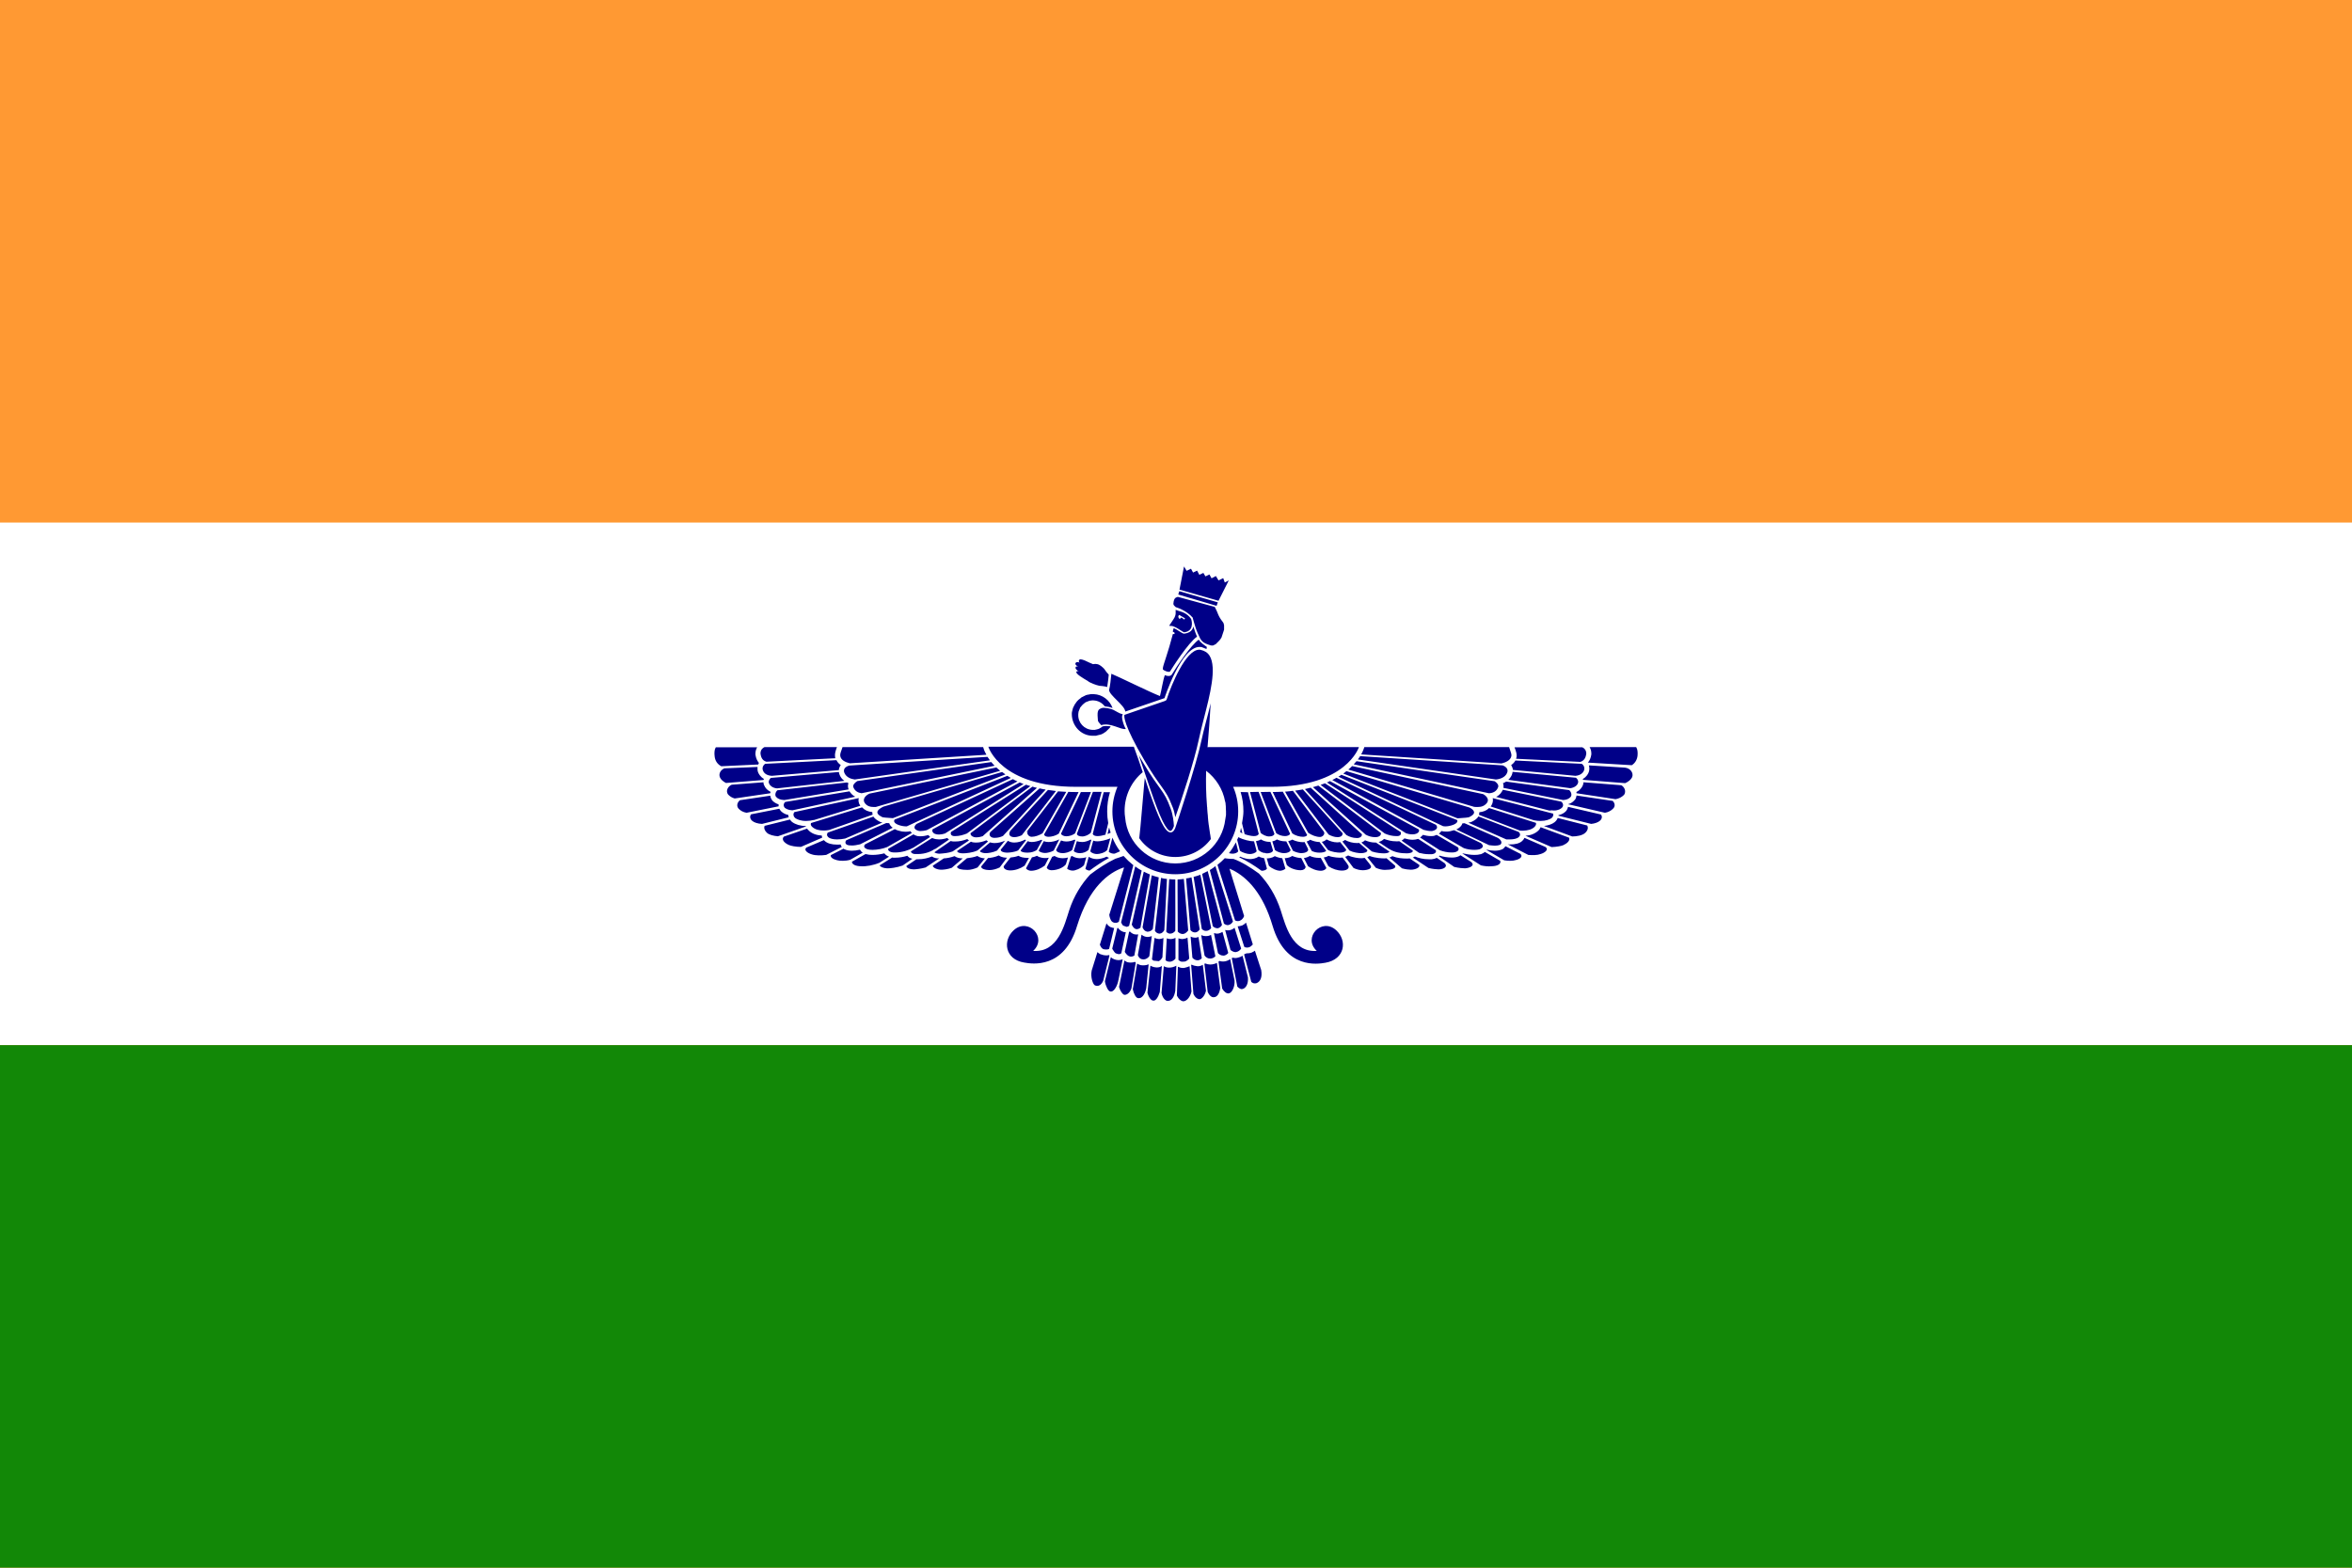 <?xml version="1.0" encoding="utf-8"?>
<!-- Generator: Adobe Adobe Illustrator 24.2.0, SVG Export Plug-In . SVG Version: 6.00 Build 0)  -->
<svg version="1.1" id="Layer_1" xmlns="http://www.w3.org/2000/svg" xmlns:xlink="http://www.w3.org/1999/xlink" x="0px" y="0px"
	 width="1350px" height="900px" viewBox="0 0 1350 900" style="enable-background:new 0 0 1350 900;" xml:space="preserve">
<style type="text/css">
	.st0{fill:#FF9933;}
	.st1{fill:#FFFFFF;}
	.st2{fill:#128807;}
	.st3{fill:#000088;}
</style>
<rect class="st0" width="1350" height="900"/>
<rect y="300" class="st1" width="1350" height="300"/>
<rect y="600" class="st2" width="1350" height="300"/>
<g>
	<path class="st3" d="M619.7,380.4c-0.8-0.3-1.8-0.6-2.3,0.2c-0.5,0.7,0.3,1.5,1.4,2.1c-0.7-0.1-1.1-0.3-1.4,0.3
		c-0.5,0.9,1.2,2.2,2.1,2.6c-0.7-0.4-1.5-0.5-1.7,0.2c-0.3,1.1,3.9,3.6,6.5,5.1c1.2,1.1,4.8,2.4,6.7,2.8c0.5,0.1,2.6,0.1,4.5,0.7
		c0.2-1.4,0.4-2.6,0.6-4.2c0.1-1,0.2-2,0.3-2.9c-0.9-1-1.8-2-2.4-3c0-0.1-0.1-0.1-0.1-0.2l-0.2-0.2l-0.1-0.1l-0.6-0.6
		c-0.2-0.2-1.7-1.6-3.1-1.9c-1.3-0.3-2.5,0-2.5,0c-0.9-0.3-3.2-1.4-4.7-2.1c0,0-2.5-1.1-3.1-0.5C619.1,379.2,619,379.8,619.7,380.4z
		 M678.6,536.2h0.4c1.1-0.1,2-0.8,2.9-1.9c0-0.1,0.1-0.1,0.1-0.2l-2.5-29.5c-1.2,0.2-2.4,0.2-3.6,0.3v6c0,9.3,0.1,19.1,0.1,23.9
		C676.7,535.6,677.6,536.1,678.6,536.2z M669.4,385.4c0.5,0.2,1.1,0.3,1.5,0.3c0.4,0,0.7-0.1,0.8-0.4c0.6-1,10.3-16.4,15.4-19.8
		c-0.7-1.4-1.2-3-1.9-5.1c-0.1-0.3-0.2-0.5-0.2-0.8c-0.4,2-1.8,3.8-5.4,4.2c-1.2-0.1-3.7-2.3-5.9-3.2c-0.2,0.7-0.5,1.4-0.5,2.1
		c0.3,0.1,0.6,0.3,0.9,0.4c0,0.3,0.1,0.6,0.1,0.9h-1c-2.7,10.5-5.4,17.3-5.7,19.3c-0.1,0.7-0.1,1,0.1,1.1
		C668.1,384.9,668.5,385,669.4,385.4L669.4,385.4z M676.4,551.1c0.5,0.5,1.1,0.8,1.7,1c0.7,0,1.4,0,2.1-0.1c0.9-0.3,1.7-0.9,2.4-1.7
		l-1-12c-0.7,0.4-1.4,0.6-2.2,0.7c-0.3,0-0.6,0.1-0.8,0.1h-0.1c-0.7,0-1.4-0.2-2.1-0.4V551.1z M626.9,422.4h2c0.1,0,0.3,0,0.4-0.1
		c0.1,0,0.3,0,0.4-0.1c0.1,0,0.3-0.1,0.4-0.1c0.1,0,0.3-0.1,0.4-0.1c0.1,0,0.3-0.1,0.4-0.1c0.1,0,0.3-0.1,0.4-0.1
		c0.1,0,0.3-0.1,0.4-0.1c0.1,0,0.2-0.1,0.4-0.1c0.1-0.1,0.2-0.1,0.4-0.2c0.1-0.1,0.2-0.1,0.4-0.2c0.1-0.1,0.2-0.1,0.4-0.2
		c0.1-0.1,0.2-0.1,0.3-0.2c0.1-0.1,0.2-0.1,0.3-0.2c0.1-0.1,0.2-0.1,0.3-0.2c0.1-0.1,0.2-0.2,0.3-0.2c0.1-0.1,0.2-0.2,0.3-0.2
		l0.3-0.3l0.3-0.3l0.3-0.3l0.3-0.3l0.3-0.3l0.3-0.3l0.3-0.3c0.1-0.1,0.2-0.2,0.2-0.3c0.1-0.1,0.2-0.3,0.3-0.4c0-0.1,0.1-0.1,0.1-0.2
		c0,0-1.6-0.2-2.7-0.2s-1.9,0.2-2.1,0.3l-0.2,0.2c-0.1,0.1-0.2,0.2-0.4,0.3c-0.1,0.1-0.2,0.1-0.3,0.2c-0.1,0.1-0.3,0.1-0.4,0.2
		c-0.1,0.1-0.2,0.1-0.3,0.2c-0.1,0.1-0.3,0.1-0.4,0.2c-0.1,0-0.2,0.1-0.3,0.1c-0.1,0.1-0.3,0.1-0.4,0.1c-0.1,0-0.2,0.1-0.3,0.1
		c-0.1,0-0.3,0.1-0.4,0.1s-0.2,0.1-0.4,0.1c-0.1,0-0.3,0-0.4,0.1H627c-4.7-0.2-8.3-4.1-8.1-8.8c0-0.3,0-0.6,0.1-0.9v-0.2
		c0-0.2,0.1-0.4,0.1-0.6c0-0.1,0-0.2,0.1-0.2c0.1-0.2,0.1-0.4,0.2-0.6c0-0.1,0.1-0.2,0.1-0.2c0.1-0.2,0.1-0.3,0.2-0.5
		c0-0.1,0.1-0.2,0.1-0.3c0.1-0.2,0.2-0.3,0.2-0.5c0-0.1,0.1-0.2,0.2-0.2c0.1-0.1,0.2-0.3,0.3-0.4c0.1-0.1,0.1-0.2,0.2-0.2
		c0.1-0.1,0.2-0.3,0.3-0.4l0.2-0.2l0.4-0.4c0.1-0.1,0.2-0.1,0.2-0.2c0.1-0.1,0.3-0.2,0.4-0.3c0.1-0.1,0.2-0.1,0.2-0.2
		c0.1-0.1,0.3-0.2,0.4-0.3c0.1-0.1,0.2-0.1,0.3-0.2c0.1-0.1,0.3-0.2,0.4-0.2s0.2-0.1,0.3-0.1c0.2-0.1,0.3-0.1,0.5-0.2
		c0.1,0,0.2-0.1,0.3-0.1c0.2-0.1,0.3-0.1,0.5-0.2c0.1,0,0.2-0.1,0.3-0.1c0.2,0,0.3-0.1,0.5-0.1h0.3c0.2,0,0.3,0,0.5-0.1h0.9
		c2.7,0.1,5,1.4,6.5,3.4c1.3,0.1,3.1,0.4,4.5,1c-1.6-4.5-5.8-7.8-10.8-8h-1.4c-0.2,0-0.5,0-0.7,0.1c-0.2,0-0.3,0-0.5,0.1
		c-0.2,0-0.5,0.1-0.7,0.1s-0.3,0.1-0.5,0.1c-0.2,0.1-0.4,0.1-0.7,0.2c-0.1,0.1-0.3,0.1-0.4,0.2l-0.6,0.3c-0.1,0.1-0.3,0.1-0.4,0.2
		l-0.6,0.3c-0.1,0.1-0.3,0.2-0.4,0.2c-0.2,0.1-0.4,0.2-0.5,0.4c-0.1,0.1-0.3,0.2-0.4,0.3c-0.2,0.1-0.3,0.3-0.5,0.4
		c-0.1,0.1-0.2,0.2-0.4,0.3l-0.5,0.5l-0.3,0.3c-0.1,0.2-0.3,0.3-0.4,0.5c-0.1,0.1-0.2,0.2-0.3,0.4c-0.1,0.2-0.2,0.4-0.4,0.6
		c-0.1,0.1-0.2,0.3-0.3,0.4l-0.3,0.6c-0.1,0.1-0.2,0.3-0.2,0.4l-0.3,0.6c-0.1,0.1-0.1,0.3-0.2,0.4c-0.1,0.2-0.1,0.5-0.2,0.7
		c0,0.1-0.1,0.3-0.1,0.4c-0.1,0.3-0.1,0.5-0.2,0.8c0,0.1,0,0.2-0.1,0.4c-0.1,0.4-0.1,0.8-0.1,1.2
		C615.2,416.6,620.3,422.2,626.9,422.4L626.9,422.4z M715.7,544c0.4,0,0.9-0.1,1.3-0.2c0.8-0.3,1.5-0.9,2.1-1.6l-3.9-12.5
		c-0.7,0.7-1.5,1.3-2.4,1.7h-0.2c-0.7,0.2-1.4,0.4-2.1,0.4h-0.1l3.8,11.8C714.5,543.8,715.1,544,715.7,544L715.7,544z M705.9,534
		c-0.4,0.1-0.8,0.1-1.2,0.1h-0.2c-0.4,0-0.9-0.1-1.3-0.2l3.1,11.5c0.9,0.7,1.9,1.2,2.8,1.2c0.2,0,0.4,0,0.6-0.1
		c1.1-0.2,2-0.9,2.7-1.9l-3.8-12C707.9,533.3,706.9,533.8,705.9,534z M617.5,451.7h23.9c-1.8,4.3-2.9,9.1-2.9,14.1
		c0,19.9,16.2,36.1,36.1,36.1s36.1-16.2,36.1-36.1c0-5-1-9.8-2.9-14.1h22c43,0,50.2-22.8,50.2-22.8h-85.8c-0.4,0-0.7,0-1.1,0.1
		c0.7-8.8,1.4-17.5,1.8-25.2c-1.7,7.3-3.9,14.7-5.2,20.9c-3.1,14.8-14.5,48.8-14.5,48.8c-0.8,2.8-1.7,4.3-3.3,4.4
		c-2-0.1-3.6-2.6-5.5-6.3c-1.8-3.8-3.8-8.9-5.8-14.6c-1.2-3.3-2.4-6.8-3.5-10.4l-0.3,2.7c-1.2,13-2,24.6-2.9,31.9
		c4.5,6.5,12.1,10.8,20.7,10.8c8.4,0,15.8-4.1,20.4-10.3c-0.1-0.7-0.2-1.5-0.3-2.2c0-0.1,0-0.3-0.1-0.4c-0.2-1.7-0.5-3.3-0.7-4.9
		c0-0.2,0-0.3-0.1-0.5c-0.2-1.6-0.4-3.2-0.5-4.7v-0.4c-0.2-1.6-0.3-3.1-0.4-4.6v-0.1c0-0.3,0-0.6-0.1-0.9v-0.2
		c-0.6-7.3-0.7-14-0.5-20.3c5.6,4.3,9.6,10.5,10.9,17.7c0,0.1,0,0.2,0.1,0.2c0.1,0.5,0.2,1.1,0.2,1.6v0.1c0.1,0.5,0.1,0.9,0.1,1.4
		v0.4c0,0.6,0.1,1.2,0.1,1.8v1.9c0,0.3,0,0.6-0.1,0.9c0,0.2,0,0.4-0.1,0.5c0,0.3-0.1,0.6-0.1,0.8c0,0.2-0.1,0.4-0.1,0.5
		c-1.6,14.3-13.9,25.4-28.7,25.4c-15.1,0-27.6-11.6-28.8-26.4c-0.2-1.2-0.3-2.5-0.3-3.8c0-8.9,4-16.9,10.4-22.2
		c-1.7-5.2-3.5-10.3-5.1-14.6h-83.5C567.3,428.9,574.5,451.7,617.5,451.7L617.5,451.7z M668.4,400.8c0,0,9.5-29.4,20.1-29.4
		c0.4,0,0.8,0,1.2,0.1c0.5,0.1,2.4,1,2.8,1.1l0.2-1.2c-1.1-0.8-3.9-2.6-4.6-4.2c-4.6,3.2-12.7,15.4-15.4,19.9c-0.2,0.4-0.8,1-2,1
		c-0.7,0-1.4-0.2-2.1-0.5c-1,2.5-2,9.1-2.8,12c-6-2.3-24.1-11.3-27.9-12.8c-0.3,3.2-0.7,7-1.3,9.3c0,3,9,8.8,9.3,12.4L668.4,400.8z
		 M705.3,333.2l-2.3,1.2l-0.9-2.5l-2.7,1.3l-1.5-2.5l-2.5,1.3l-1.2-2.2l-2.3,1.1l-1.2-2l-2.3,1.1l-1.3-2.4l-2.3,1.1l-1.2-2.2
		l-2.5,1.2l-1.5-2.5l-2.6,13.3l22.4,6.4C699.4,344.9,705.3,333.2,705.3,333.2z M699,345.8l-22.1-6.4l-0.6,1.9l22,6.5L699,345.8z
		 M675,348.6c0,0,6,1.7,9.7,6.1h-0.1c0,0,0.1,0.4,0.3,1.1c0.3,0.9,0.7,2.6,1.3,4.4c0.6,2,2.2,5.4,2.2,5.3c0.4,1.3,1.6,2.6,1.6,2.6
		c1.2,1.2,2.7,1.7,4.9,2.4h0.1c0.1,0,0.2,0,0.3,0.1h0.9c0.1,0,0.1,0,0.2-0.1c0.1,0,0.1,0,0.2-0.1c0.1-0.1,0.1-0.1,0.2-0.1
		c0.1,0,0.1-0.1,0.2-0.1c0.1,0,0.1-0.1,0.2-0.1c0.1,0,0.1-0.1,0.2-0.1c0.1,0,0.1-0.1,0.2-0.1c0.1,0,0.1-0.1,0.2-0.1
		c0.1,0,0.1-0.1,0.2-0.2l0.2-0.2l0.2-0.2l0.2-0.2l0.2-0.2l0.2-0.2l0.2-0.2l0.2-0.2l0.2-0.2c0.1-0.1,0.1-0.2,0.2-0.2
		c0.1-0.1,0.1-0.2,0.2-0.2c0.1-0.1,0.1-0.2,0.2-0.3c0.1-0.1,0.1-0.2,0.2-0.2c0.1-0.2,0.2-0.3,0.3-0.5c0.1-0.1,0.1-0.2,0.2-0.3
		c0.1-0.1,0.1-0.2,0.2-0.3c0-0.1,0.1-0.2,0.1-0.3c0-0.1,0.1-0.2,0.1-0.3s0.1-0.2,0.1-0.3c0-0.1,0.1-0.2,0.1-0.3s0.1-0.2,0.1-0.3
		s0.1-0.2,0.1-0.3c0-0.1,0.1-0.2,0.1-0.3s0.1-0.2,0.1-0.3c0-0.1,0.1-0.2,0.1-0.3c0-0.1,0.1-0.2,0.1-0.3s0.1-0.2,0.1-0.3
		c0-0.1,0.1-0.2,0.1-0.3s0.1-0.2,0.1-0.3s0-0.2,0.1-0.3c0-0.1,0-0.2,0.1-0.3V359c-0.1-0.8-0.3-1.4-0.8-2c-2.9-3.7-2.6-5-4.3-8.1
		c-0.1-0.2-0.2-0.3-0.3-0.5l-21-5.7h-0.3c-0.5,0.4-2.1-0.1-2.4,3.9c0,0.5,0.3,1,0.8,1.4C674.6,348.4,674.8,348.5,675,348.6
		L675,348.6z M858.6,447.5c2.4-0.2,5.3-1.2,6.4-3.7c1-2.2-0.5-3.6-2.5-4.4l-81.8-5.3c-0.4,0.6-0.8,1.2-1.3,1.9L858.6,447.5z
		 M688.1,424.5c0.8-3.7,1.8-7.8,2.9-12c3.5-13.6,7.5-29.1,3.3-36c-1.1-1.8-2.8-2.9-5.1-3.4c-0.3-0.1-0.6-0.1-0.9-0.1
		c-7.7,0-16.1,20.5-18.6,28.4c-0.1,0.5-0.5,0.8-1,1l-23.3,8c-0.2,0.6-0.8,5.3,11.7,26.5c4.3,7.3,7.1,11.2,9.2,14.1
		c2.8,3.9,4.5,6.3,6.9,12.7c0.7,1.8,1.1,3.7,1.4,5.5C678.5,458.2,685.4,437.3,688.1,424.5L688.1,424.5z M644.5,410.3l-0.3-0.3
		c-1.6-0.3-3.7-1.8-5.2-2.5c-1.2-0.6-5.1-1.5-6.6-1c-1,0.4-2.2,0.6-2.4,3c-0.1,1.8,0.2,3.2,0.2,4.3c0,0.4,1.3,1.9,1.9,2.5
		c5.3-1.7,11.1,2.8,14.1,2.2C644.9,416.5,643.2,410.8,644.5,410.3z M656,437.6c-0.9-1.4-1.6-2.8-2.4-4.1
		c4.5,12.8,9.5,29.2,13.7,37.8c1.8,3.7,3.6,5.9,4.5,5.7c0.5,0.1,1.3-0.7,2-2.8c-0.1-2.5-0.6-6.6-1.9-10.1
		C667.9,453.1,666,454.5,656,437.6L656,437.6z M672.1,359.3c1.7,0.1,3.6,1.3,5.3,2.4c0.8,0.5,1.8,1.2,2.3,1.3c1.8-0.2,3-0.9,3.7-2
		c1-1.6,0.8-3.7,0.5-4.9c-0.1-0.4-0.2-0.7-0.2-0.7c0-0.1-0.1-0.2-0.1-0.2c-2.2-3.1-5.1-3.9-7.1-4.5c-0.6-0.2-1.2-0.4-1.7-0.6v2.1
		c0,0,0,0.9-0.6,2.2c-0.6,1.2-2.9,4.4-3.1,4.8l0.8,0.2C671.9,359.3,672,359.3,672.1,359.3L672.1,359.3z M676.9,353l0.1,0.1l3.2,1.9
		l-0.4,0.7l-1.7-1.2c0,0-0.8,1-1.2,0.7C676.7,355,675.7,353.9,676.9,353z M687.4,551.3h0.2c0.9-0.1,1.6-0.5,2.2-1.2l-1.9-12.2
		c-0.4,0.2-0.9,0.3-1.5,0.4h-0.6c-0.8,0-1.6-0.2-2.4-0.6l1,12.1C685.2,550.8,686.3,551.3,687.4,551.3L687.4,551.3z M662.1,551.5
		l3,0.3c0.9-0.4,1.6-1.3,2.1-2.2l0.6-11.1c-0.6,0.3-1.4,0.5-2.3,0.6h-0.2c-0.4,0-0.9-0.1-1.3-0.2h-0.1h0.1c-0.5-0.1-0.9-0.3-1.3-0.5
		l-0.6,4.8l-0.9,7.6C661.5,551,661.8,551.3,662.1,551.5L662.1,551.5z M669.8,504.6c-1.2-0.1-2.3-0.3-3.4-0.6l-3.5,30.4
		c0.5,0.7,1.1,1.3,2,1.5c0.2,0,0.5,0.1,0.7,0.1c1.3-0.1,2.1-1,2.7-2L669.8,504.6z M671.8,552.1c1.2-0.2,2.2-0.9,2.9-1.8v-11.9
		c-0.9,0.5-1.9,0.7-2.9,0.7h-0.1c-0.7,0-1.3-0.2-2-0.4l-0.6,10.9l-0.1,1.7c0.4,0.3,0.9,0.6,1.4,0.7
		C670.8,552.1,671.3,552.1,671.8,552.1L671.8,552.1z M661.7,533.3l3.4-29.6c-1.4-0.3-2.7-0.8-4-1.2l-5.3,29.9
		c0.5,1.1,1.1,2.1,2.4,2.4c0.2,0,0.4,0.1,0.5,0.1C660,534.8,661,534.3,661.7,533.3L661.7,533.3z M655.1,550.6c0.5,0.1,1,0.2,1.4,0.2
		c1.3-0.1,2.4-0.8,3.2-1.9l1.4-11.5c-0.7,0.3-1.4,0.4-2.1,0.5h-0.2c-0.4,0-0.8,0-1.1-0.1c-1-0.2-1.9-0.7-2.5-1.2l-2.1,11.7
		C653.5,549.3,654,550.2,655.1,550.6L655.1,550.6z M454.8,465.2l36.1-7.8c-1.6-0.8-2.6-2-3.3-3.1l-36.9,6.1
		c-1.3,1.2-0.9,2.6-0.3,3.3C451,464.2,452.4,465.1,454.8,465.2z M648.5,549.1c0.2,0,0.4,0.1,0.6,0.1c0.7,0,1.4-0.2,2-0.6l2.2-12.2
		c-0.3,0-0.5,0.1-0.8,0.1c-0.4,0-0.7,0-1.1-0.1h-0.2c-1.1-0.3-2-0.9-2.6-1.6c-0.1,0.1-0.3,0.1-0.5,0.1l-1.5,6.9l-1,4.6
		c0.1,0.1,0.1,0.2,0.2,0.4C646.6,547.9,647.3,548.8,648.5,549.1L648.5,549.1z M674.6,510.9v-6c-1.2,0-2.4-0.1-3.5-0.2l-1.7,30.2
		c0.6,0.7,1.4,1.1,2.2,1.1c1.3,0,2.3-0.7,3-1.6C674.7,529.5,674.6,520,674.6,510.9z M482,445c-0.3-0.6-0.4-1.2-0.5-1.8l-39.1,3.4
		c-1.1,1-1.4,2.3-1,3.1c0.5,1.3,2.1,2.7,4.6,2.9l38.7-4.3C483.5,447.5,482.6,446.4,482,445z M450.2,459.3l36.9-6.1
		c0-0.1-0.1-0.2-0.1-0.3c-0.4-1.1-0.4-2.2,0-3.3c-0.3-0.1-0.6-0.3-0.9-0.4l-39.9,4.5c-1.3,1.2-1.4,2.9-0.8,3.7
		C446.4,458.6,447.9,459.2,450.2,459.3L450.2,459.3z M685.1,503.4l4.7,29.9c0.6,0.6,1.4,1.1,2.3,1.1h0.2c1.3,0,2.2-0.7,2.9-1.6
		l-6.2-30.6C687.6,502.7,686.4,503.1,685.1,503.4L685.1,503.4z M652.1,533.4h0.5c0.7,0,1.3-0.3,2-0.8L660,502
		c-1.2-0.5-2.4-1-3.5-1.6l-6.9,30.4c0.1,0.1,0.1,0.3,0.2,0.4C650.4,532.3,651,533.1,652.1,533.4L652.1,533.4z M867.5,434
		c0.2-1.1-0.4-2.2-1.3-5.1h-83.1l-0.3,0.9c-0.1,0.2-0.5,1.5-1.5,3.3l80.5,5.2C864.4,437.7,867.1,436.4,867.5,434L867.5,434z
		 M685.9,535.3h0.2c1-0.1,1.8-0.7,2.5-1.7l-4.7-29.9c-1,0.3-2.1,0.5-3.1,0.6l2.5,29.7C684,534.8,684.9,535.3,685.9,535.3
		L685.9,535.3z M698.6,532.9h0.4c1.1-0.2,1.9-1,2.4-1.9l-8.2-30.9c-1.1,0.6-2.1,1.1-3.2,1.6l6.1,30
		C696.8,532.4,697.6,532.8,698.6,532.9L698.6,532.9z M702.1,548.6h0.5c1-0.2,1.8-0.8,2.4-1.5l-2.1-7.7l-1.2-4.4
		c-0.7,0.4-1.4,0.7-2.2,0.9c-0.3,0-0.6,0.1-0.8,0.1h-0.1c-0.5,0-1-0.1-1.6-0.3c-0.1,0-0.1,0-0.2,0.1l2.3,11.4
		C699.9,548,700.9,548.6,702.1,548.6L702.1,548.6z M691.4,548.6c0.8,1,1.8,1.7,3.1,1.7h0.2c1.2,0,2.2-0.6,2.9-1.3l-2.4-11.8
		l-0.1-0.5c-0.9,0.5-1.8,0.7-2.8,0.7h-0.4c-0.6,0-1.4-0.1-2.2-0.5h-0.2l0.7,4.8L691.4,548.6L691.4,548.6z M643.5,529.5
		C643.5,529.5,643.5,529.6,643.5,529.5c0.4,0.9,0.7,1.5,1.2,1.9c0.6,0.2,1.3,0.5,2,0.7c0.6-0.1,1-0.3,1.4-0.6l7.2-31.7
		c-1.3-0.7-2.5-1.5-3.7-2.4L643.5,529.5L643.5,529.5z M640.4,547.3c0.6,0.2,1.1,0.3,1.7,0.5c0.6,0,1.1-0.2,1.5-0.5l2.6-12.1
		c-0.7,0-1.3-0.1-1.9-0.4c-1.2-0.5-2-1.3-2.6-2.1c-0.1,0-0.2,0-0.4,0.1l-2.9,11.8c0.1,0.2,0.1,0.3,0.2,0.4
		C639.2,545.9,639.6,546.7,640.4,547.3L640.4,547.3z M635,545.1c0.6,0,1.1-0.1,1.6-0.3l2.9-12c-0.6-0.1-1.2-0.2-1.8-0.5h-0.2
		c-1.2-0.6-1.9-1.4-2.4-2.2l-3.8,12.2c0,0.1,0.1,0.2,0.1,0.3c0.5,1,0.8,1.8,1.9,2.3C633.9,545,634.4,545.1,635,545.1z M694.4,499.5
		l8.1,30.7c0.7,0.6,1.5,0.9,2.2,0.9c0.2,0,0.4,0,0.5-0.1c1-0.2,1.9-0.9,2.5-2l-10.1-31.8C696.7,498.1,695.5,498.8,694.4,499.5
		L694.4,499.5z M728.5,483.3c-1.6,0-3.3-0.5-4.8-1.4c-0.7,0.5-1.6,0.8-2.8,1l1.4,5.1c0.9,0.8,2.1,1.5,3.5,1.7l0.4-0.1l0.1,0.2
		c0.3,0,0.6,0.1,0.9,0.1c1.3,0,3.1-0.4,3.5-1.6l-1.5-5H728.5z M717.5,454.7l6.1,23.5c1.2,1,3.1,2,4.8,2s2.8-0.5,3.1-1.5l-9.1-24.1
		L717.5,454.7z M737.6,454.5l13.3,23.6c2,1.4,4.6,2.4,6.8,2.4c1.5,0,3-1.7,2.2-3l-0.2-0.2c0-0.1-0.1-0.1-0.1-0.2c0,0,0.1,0,0.1,0.1
		L742.1,454C740.6,454.2,739.1,454.4,737.6,454.5L737.6,454.5z M753.6,451.9l30.3,27.3c1.7,0.9,3.5,1.4,5.3,1.4c0.4,0,0.9,0,1.3-0.1
		c1.6-0.3,2.3-1.3,2.1-2.3L756.7,451C755.7,451.3,754.7,451.6,753.6,451.9L753.6,451.9z M730.5,454.7l11.2,23.7c1.9,1.4,4.4,2,6.2,2
		c0.9,0,2.1-0.3,2.4-1l-14-24.9C734.5,454.6,732.5,454.7,730.5,454.7L730.5,454.7z M749,453l23.8,26.4c1.7,1,3.7,1.7,6,1.7h0.2
		c1.7,0,2.9-1,2.7-2.2l-29.4-26.7C751.2,452.5,750.2,452.7,749,453L749,453z M737,489.8c1.9,0,3.5-0.7,3.8-1.8l-2.5-5h-0.6
		c-1.7,0-3.3-0.4-4.8-1.1c-0.6,0.5-1.5,0.9-2.6,1.1l1.5,5C733.4,489.3,735.8,489.8,737,489.8z M748.8,483.4c-0.3,0-0.6,0.1-0.9,0.1
		c-1.9,0-4.2-0.5-6.2-1.5c-0.7,0.5-1.5,0.7-2.3,0.9l2.7,5.5c1.6,0.9,3.8,1.4,4.9,1.4c1.7,0,4.8-0.9,3.6-2.7l0.1,0.1L748.8,483.4
		L748.8,483.4z M610,489.8c1.3,0,3.8-0.5,5.4-1.8l1.8-5.7c-0.1-0.1-0.2-0.2-0.4-0.3c-1.5,0.7-3.2,1.1-4.8,1.1c-0.9,0-2-0.2-3-0.6
		l-2.8,5.5C606.5,489.1,608.1,489.8,610,489.8z M723.6,454.7l8.9,23.6c1.3,1,3.2,1.7,5.1,1.7c1.1,0,2.5-0.4,2.9-1.3l-11.3-24.1
		L723.6,454.7z M758,450.6l36.8,27.9c2,0.9,4.3,1.5,6.7,1.5h0.6c1.8-0.1,2.3-1.2,1.9-2.3l-43.5-28C759.6,450,758.8,450.3,758,450.6z
		 M743.4,453.9l19.2,25.2c1.5,0.8,3.3,1.5,5.1,1.5c2.3,0,3.1-1.2,2.9-2.3l-22.8-25.1C746.4,453.5,744.9,453.7,743.4,453.9
		L743.4,453.9z M773.9,441.8l72.2,21.4c0.7,0.1,1.4,0.1,2,0.1c2.2,0,4-0.6,5.4-2.4c1.4-1.9-0.2-3.9-2.2-5l-75.2-16.1
		C775.4,440.5,774.7,441.2,773.9,441.8L773.9,441.8z M717.4,490.3c1.3,0,3.2-0.5,3.9-1.6l-1.5-5.7c-2.3,0-6.3-0.9-9-2.4
		c-0.2,0.5-0.4,1-0.7,1.5l1.6,6.3C713.3,489.6,716,490.3,717.4,490.3z M705.4,489.8c0.8,0.2,1.5,0.3,2.1,0.3c1,0,2.7-0.4,3.2-1.4
		l-1.3-5.1C708.2,485.8,706.9,487.9,705.4,489.8L705.4,489.8z M761.6,449.2l45.3,29.1c1.3,0.5,2.6,0.7,3.8,0.7
		c0.8,0,1.6-0.1,2.3-0.4c1.2-0.5,1.8-1.4,1.4-2.4l-51.1-27.8C762.8,448.7,762.3,449,761.6,449.2L761.6,449.2z M867.7,439.8
		c0.4,0.7,0.6,1.4,0.7,2.2l35.9,3.4c3.3-0.3,4.5-2.1,4.9-3.1c0.4-1,0.3-2.7-1.3-3.8l-38.1-1.9c-0.6,1.1-1.4,1.9-2.4,2.6
		C867.4,439.4,867.5,439.6,867.7,439.8z M870.5,434.5c-0.1,0.4-0.2,0.7-0.3,1.1l36.9,1.8c2.9-0.9,3.2-3.6,3.4-4.7
		c0-2.1-1.2-3.2-2.3-3.7h-38.9c0.1,0.2,0.1,0.4,0.2,0.5C870.2,431.5,870.7,432.9,870.5,434.5L870.5,434.5z M859.9,451.9
		c0.4-1.2-0.5-2.4-2-3.4L778.6,437c-0.5,0.6-1,1.2-1.6,1.8l77.6,16.6C856.9,455.3,859,454.4,859.9,451.9z M764.7,447.8l52.4,28.6
		c1.5,0.4,3,0.7,4.2,0.7c0.4,0,0.8,0,1.1-0.1c2.8-0.8,2.9-2.2,1.8-3.5l-57.1-27C766.3,447,765.5,447.4,764.7,447.8z M768.2,445.9
		l60.1,28.4c0.5,0.1,1.1,0.1,1.6,0.1c0.6,0,1.2-0.1,1.8-0.2c3.1-0.6,5.4-1.9,4.7-3.4l-66.5-26C769.4,445.2,768.8,445.6,768.2,445.9
		L768.2,445.9z M771,444.1l65.6,25.7c3.8-0.2,6.3-0.5,6.7-0.7c4.5-2.1,2.8-4.1,0.2-5.5l-70.7-20.9
		C772.3,443.2,771.7,443.6,771,444.1L771,444.1z M781.2,489.8c1.6,0,3.9-0.5,3.6-1.8l-4.7-4.1c-0.3,0-0.6,0.1-0.9,0.1H779
		c-2.4,0-4.8-0.6-7-1.8c-0.4,0.4-0.9,0.6-1.5,0.9l4.1,5.2C776.8,489.4,779.8,489.8,781.2,489.8L781.2,489.8z M846.3,487.9
		c1,0,2-0.1,2.8-0.3c2.4-0.9,2.6-2.2,0.9-3.6l-15.4-7.4c-0.7,0.2-1.4,0.4-2.2,0.6s-1.6,0.2-2.4,0.2c-0.9,0-1.8-0.1-2.7-0.3
		c-0.3,0.5-0.7,1-1.4,1.5l14.3,8.3C842.1,487.6,844.3,487.9,846.3,487.9L846.3,487.9z M712.1,454.7c1.1,3.6,1.6,7.3,1.6,11.1
		c0,2-0.4,4.5-0.8,6.8l1.5,6.3c1.8,0.6,3.9,1.1,5.3,1.1c1.6,0,2.5-0.5,2.8-1.3l-6.2-23.9L712.1,454.7L712.1,454.7z M810.9,488.3
		l-7.8-5.4c-0.3,0.1-0.6,0.1-1,0.1h-0.7c-2.6,0-4.9-0.6-7-1.4c-0.7,0.8-1.8,1.4-3.1,1.8l5.7,3.8c3.5,2.2,6.9,2.7,10.6,2.7
		C809.2,489.9,811.2,489.4,810.9,488.3L810.9,488.3z M833.1,489.4h0.8c2.9-0.2,4-1.6,2.9-3l-12.2-7.1c-0.5,0.2-1,0.4-1.6,0.6h-0.2
		c-0.5,0.1-1.1,0.1-1.6,0.1c-1.4,0-3-0.3-4.5-0.7c-0.4,0.6-1,1.1-1.6,1.5l11.3,7.3C828.5,488.9,830.9,489.4,833.1,489.4L833.1,489.4
		z M820.3,490.4h1.4c1.7-0.1,3-1.1,2.4-2.3l-10.1-6.5c-1,0.3-2,0.5-3.2,0.5c-1.5,0-3-0.3-4.7-0.8c-0.4,0.5-1,0.9-1.6,1.3l10,7
		C816.1,490,818,490.4,820.3,490.4L820.3,490.4z M858,485.5c1.2,0,2.2-0.2,3-0.5c1.4-0.9,0.9-2.7-1.3-4l-19.1-8.4
		c-0.4,0-0.8,0.1-1.2,0.1c-0.4,1.4-1.6,2.6-3.5,3.5l18.8,9C855.9,485.3,857,485.5,858,485.5L858,485.5z M901.6,457.4
		c0.6-0.8,0.5-2.5-0.9-3.8l-36.2-4.9c-0.6,0.4-1.2,0.7-1.8,0.9c0.3,0.9,0.4,1.8,0.2,2.7l34.3,7C899.3,459.2,900.7,458.5,901.6,457.4
		z M896.6,463.6c0.7-0.7,1-2.2-0.5-3.4l-33.5-6.8c-0.7,1.5-1.8,3.1-3.9,4.1l32,8.2c-0.4-0.3-0.9-0.6-1.6-0.8
		c1.1,0.3,2.1,0.4,2.9,0.4C894.4,465.3,896,464.3,896.6,463.6z M880.7,474.8c0.7-0.7,1.2-1.5,0.9-2.4l-26.9-8.5
		c-1.4,1.4-3.3,2.2-5.6,2.4v0.1c0,0.5-0.1,0.9-0.2,1.4l23.4,9c0.6,0.1,1.3,0.1,1.9,0.1C876.9,476.8,879.2,476.2,880.7,474.8
		L880.7,474.8z M890.5,469.7c0.7-0.5,1.3-1.6,1-2.6l-34.7-8.9c0.3,1.5,0,3.1-0.9,4.4c-0.1,0.1-0.2,0.3-0.3,0.4l24.8,7.9
		c1.4,0.3,2.7,0.4,3.9,0.4C887.3,471.3,889.5,470.4,890.5,469.7L890.5,469.7z M866.5,481.9c2.2,0,4.2-0.4,5.2-1.3c1.1-1,1-2,0-3
		l-23.1-8.9c-0.7,1.2-2,2.2-3.9,3.1c-0.3,0.1-0.6,0.3-1.9,0.5l21.8,9.6L866.5,481.9L866.5,481.9z M734.5,499.9
		c1.1,0,2.5-0.4,3.3-1.2l-1.8-6c-1.2-0.1-2.8-0.5-4.3-1.2c-1.7,1.2-3.8,1.3-4.5,1.3h-0.1l1.2,4.2
		C730.1,498.8,733.2,499.9,734.5,499.9L734.5,499.9z M724.1,499.9c1.2,0,2.5-0.3,3.1-1.2l-1.6-6c-1.1-0.2-2.2-0.5-3.1-1
		c-1.5,1.1-3.5,1.5-5,1.5c-1.3,0-3.6-0.4-5.6-1.4c-0.2,0.1-0.4,0.2-0.6,0.4C715.6,494.1,720.1,497,724.1,499.9
		C723.9,499.8,724,499.9,724.1,499.9L724.1,499.9z M746.5,499.6c1.4,0,2.8-0.6,2.9-2l-2.5-5c-1.2,0-3.3-0.4-5.2-1.2
		c-1.1,0.8-2.6,1.2-4.3,1.3l1.2,3.9C740.2,498.3,743.5,499.6,746.5,499.6z M711.8,477.7c0.4,0.2,0.8,0.5,1.3,0.7l-0.8-3.2
		C712,476.8,711.8,477.9,711.8,477.7z M794.4,489.9c1.4,0,2.8-0.3,3.1-1l-7.7-5.2h-0.6c-1.9,0-3.8-0.5-5.7-1.3
		c-0.6,0.6-1.3,1-2.1,1.3l6,5.1C790,489.7,793,489.9,794.4,489.9L794.4,489.9z M905.7,449.6c0.4-0.8,0.1-2.1-1.1-3.1l-36.4-3.4
		c-0.1,0.6-0.2,1.3-0.5,1.9c-0.5,1.1-1.2,2-2,2.7l35.6,4.8C903.7,452.2,905.3,450.9,905.7,449.6z M769.1,489.5
		c1.7,0,3.5-0.6,3.6-1.7l-3.5-4.4c-0.5,0.1-1,0.2-1.6,0.2c-2.3,0-4.5-0.8-6.2-1.7c-0.7,0.7-1.7,1.2-2.7,1.4l3.5,4.6
		C764.1,489.1,767.7,489.5,769.1,489.5L769.1,489.5z M761.2,488.4l-3.8-5c-1.7,0-3.6-0.5-5.4-1.3c-0.6,0.5-1.3,0.8-2,1l2.9,5.4
		c1.2,0.6,2.6,1,4.4,1C759,489.5,760.7,489.2,761.2,488.4L761.2,488.4z M758.2,499.9c1.3,0,2.7-0.6,3.1-1.6l-3.2-5.8h-1
		c-2.2,0-3.9-0.5-5.3-1.1c-1.1,0.7-2.5,1.1-3.4,1.2l2.4,4.7C752.8,498.7,755.5,499.9,758.2,499.9L758.2,499.9z M452.5,467.9
		c-2.3-0.5-3.6-1.6-4.2-2.2c-0.4-0.4-0.7-0.9-1-1.4l-16.2,3.2c-0.9,1.1-0.6,2.7,0.6,3.7c1.1,1,3.3,1.7,5.7,1.8l15.3-3.8
		C452.6,468.8,452.5,468.4,452.5,467.9z M644.4,550.7c-0.7,0.3-1.5,0.5-2.3,0.5h-0.2c-0.8,0-1.6-0.2-2.4-0.5
		c-0.8-0.3-1.4-0.7-1.9-1.2l-3.4,13.8c0.4,2.9,1.9,5.5,2.8,5.8c2.2,1,4.5-3.2,5-6.8c0,0.2-0.1,0.5-0.1,0.7L644.4,550.7L644.4,550.7z
		 M651.4,552.2c-0.8,0.3-1.5,0.4-2.3,0.4c-0.4,0-0.8,0-1.3-0.1h-0.2c-0.9-0.2-1.6-0.6-2.2-1.1l-3.1,15.2c0.7,2.4,2.1,4.3,3,4.5
		c1,0.2,3-0.6,4.1-3.6l2.5-14.8C651.7,552.4,651.6,552.3,651.4,552.2L651.4,552.2z M588.1,497l2.5-4.5h-0.8c-2.3,0-4-0.4-5.2-1.2
		c-1.6,0.6-3.3,0.9-4.6,1l-3.9,5c-0.2,1.3,1.2,2.4,3.8,2.4C582.7,499.7,585.6,498.7,588.1,497z M659.3,553.6
		c-0.9,0.4-1.8,0.6-2.8,0.6h-0.2c-0.4,0-0.9,0-1.3-0.1h-0.2c-0.8-0.2-1.5-0.5-2.1-0.9l-2.5,14.7c0.5,2.6,1.8,5,3,5.1
		c1.9,0.4,3.9-1.6,4.7-5.6L659.3,553.6L659.3,553.6z M644.7,498.1c0.2,0,0.3,0,0.5-0.1l-0.2,0.6v0.1l-8.3,26.5
		c0.1,0.8,0.3,1.6,0.6,2.3c0.4,0.9,0.7,1.6,1.6,2c0.4,0.2,0.9,0.3,1.3,0.3v-0.1l0.2,0.1c0.7,0,1.3-0.3,1.8-0.6l8.3-32.5
		c-2-1.6-3.9-3.4-5.6-5.3c-1.5,0.5-3.5,1.3-4.7,1.6c-4.9,2.3-10.2,5.8-14.5,9.1c-4.9,5.3-9.3,12.2-12,20.5
		c-2.7,8.3-6.4,24.4-20.7,23.3c8.4-7.6-2.8-19.4-11.1-11.9c-6.5,5.9-5.2,16.8,6,18.6c4.5,0.8,22.9,3.8,30.3-21
		C625.1,509.2,636.4,501,644.7,498.1L644.7,498.1z M636.6,548.3c-0.5,0.1-1.1,0.2-1.6,0.2c-1,0-2-0.2-3-0.6h-0.2
		c-0.8-0.4-1.4-0.8-1.9-1.3l-3.3,10.6c-0.8,3.9,0.8,8.1,1.9,8.5c1.6,0.7,3.4,0.2,4.7-2.6l3.6-14.5
		C636.8,548.5,636.7,548.4,636.6,548.3L636.6,548.3z M664.1,555.4h-0.2c-0.5,0-1-0.1-1.5-0.2h-0.2h0.1c-0.8-0.2-1.4-0.5-2-0.8
		l-1.7,15.5c0.7,2.7,2.1,4.4,3.1,4.5c1.6,0.5,3.1-1.9,4-4.9l1.2-15C666.2,555.1,665.2,555.4,664.1,555.4L664.1,555.4z M680,555.6
		c-0.3,0.1-0.6,0.1-0.9,0.1h-0.2c-1,0-1.9-0.3-2.8-0.7l-0.6,16.5c1.1,2.4,3,3.5,3.9,3.3c1.3,0,3.7-1.9,4.5-5.6l-1.1-14.5
		C681.8,555.1,680.9,555.4,680,555.6z M688.1,554.7h-0.8c-1.2-0.1-2.3-0.4-3.3-0.9c-0.1,0.1-0.2,0.1-0.3,0.2l1.3,16.6
		c0.9,2,2.4,3.1,3.7,3c0.9-0.1,2.8-1.7,3.5-4.8l-1.8-14.9C689.7,554.3,689,554.6,688.1,554.7L688.1,554.7z M671.1,555.5L671.1,555.5
		c-1.2,0-2.2-0.3-3.1-0.8l-1.3,15.4c0.6,2.9,2.2,4.5,3.5,4.5c2.5,0.1,3.9-2.7,4.4-5.8l0.6-14.4C673.9,555.1,672.5,555.5,671.1,555.5
		z M507.6,489.9c-2.3,0.6-4.7,0.9-6.8,0.9c-1.3,0-2.5-0.1-3.5-0.4h-0.2c-0.1,0-0.2-0.1-0.3-0.1l-7.8,4.4c-0.1,1.5,2.2,2.6,5.2,2.6
		c2.9,0.2,7-0.5,10.6-2l5.5-3.5C509.1,491.4,508.2,490.7,507.6,489.9z M493.6,487.8c-1.7,0.4-3.2,0.6-4.6,0.6
		c-1.6,0-3.1-0.3-4.2-0.8l-0.2-0.1l-0.2-0.1c-0.1,0-0.1-0.1-0.2-0.2l-7.3,3.7c-0.5,1.3,1.4,2.4,3.4,2.9c1.7,0.5,4.9,0.6,7.7-0.2
		l7.2-4.1C494.4,489,493.9,488.4,493.6,487.8L493.6,487.8z M578,492.4c-1,0-3.1-0.1-4.7-1.3c-2.2,1-4.6,1.4-6.2,1.5l-3.9,4.8
		c-0.2,1.5,2.7,2.1,4.7,2.1s4-0.6,5.9-1.5L578,492.4L578,492.4z M471.7,479.7c-3.1-0.2-5.6-1.1-7.4-2.8c-0.4-0.4-0.8-0.8-1.1-1.2
		l-13.3,4.6c-1.6,1.7,0.4,3.7,2.9,4.8c1.1,0.5,4,1.1,6.9,1.1l12.2-5.3C471.9,480.6,471.7,480.2,471.7,479.7L471.7,479.7z
		 M694.9,553.7h-0.5c-0.8,0-1.7-0.2-2.7-0.6c-0.1,0.1-0.3,0.2-0.4,0.3l1.9,16.1c0.8,1.9,2.2,3.1,3.4,3c2.2,0,3.4-2.4,3.8-5.3
		l-1.9-14.4C697.4,553.3,696.2,553.7,694.9,553.7L694.9,553.7z M462.5,474.2c-3.1,0-5.9-0.9-7.7-2.2c-0.6-0.4-1-1-1.4-1.5l-14.5,3.6
		c-0.6,1.2,0,2.8,1.3,4c1.3,1.2,3.9,1.8,6.3,2l16-5.6C462.6,474.4,462.5,474.3,462.5,474.2z M482.5,484.8c-0.7,0.1-1.3,0.1-1.9,0.1
		c-3.2,0-5.6-0.7-7.1-2l-0.6-0.6l-10.1,4.3c-1.6,1.4,0.7,3.2,3.2,3.9c2.1,0.7,5.3,0.7,8.2,0.3l9-4.6
		C482.8,485.8,482.6,485.3,482.5,484.8z M552.6,492.8c-2,0-3.6-0.5-4.7-1.3c-2.2,0.8-4.3,1.2-6.2,1.3l-6.3,4.2
		c0.1,1.2,2.5,2.3,4.9,2.3c1.1,0,3.5-0.2,6-1.1L552.6,492.8z M561,491.4c-2.1,0.8-4.4,1.1-6,1.3l-5.7,4.8c0,1.4,2.9,1.9,6.1,1.9
		c1.6,0,3.7-0.5,5.7-1.4l4.2-5.2C564.1,492.7,562.3,492.4,561,491.4L561,491.4z M520.8,491.3c-2.3,0.7-4.7,1.1-6.9,1.1h-1
		c-0.3,0-0.5,0-0.8-0.1l-7.2,4.5c0.5,1,2.3,1.6,4.2,1.7c1.7,0.1,5.6-0.4,9-1.6l5.6-3.9C522.5,492.8,521.5,492.2,520.8,491.3z
		 M534.9,491.7c-2.2,0.9-4.8,1.6-8.1,1.6H526l-5.8,3.9c0.2,1.1,2,1.9,4.2,1.9c1.1,0,4.1-0.3,6.9-1.1l7.8-5.2
		C538.2,492.9,536.3,492.7,534.9,491.7L534.9,491.7z M939.1,428.9h-26.7c0.6,1,1,2.2,1,3.7v0.5c-0.3,2.1-1,3.6-2,4.7l25.2,1.5
		c1.8-1.1,3-3,3.3-5.3C940.3,430.3,939.1,428.9,939.1,428.9z M894.1,469.6c-0.4,1-1,1.8-1.9,2.5c-1.4,1.1-3.6,1.8-6,2.1l16.2,6
		c2.7,0,5.9-0.6,7.4-2c1.5-1.3,2-3,1.2-4.3L894.1,469.6L894.1,469.6z M706.1,550.6c-0.9,0.7-1.9,1.1-3,1.3c-0.3,0-0.7,0.1-1,0.1H702
		c-0.6,0-1.3-0.1-2.1-0.3c-0.2,0.2-0.3,0.3-0.5,0.4l2.1,15.4c1,1.8,2.5,3,3.8,2.8c1.9-0.3,3.6-4,3.3-7.4L706.1,550.6L706.1,550.6z
		 M864.1,485.8c-0.4,0.6-0.9,1.2-1.5,1.6l-0.2,0.1l-0.2,0.1c-1.2,0.5-2.6,0.8-4.2,0.8c-1.4,0-3-0.2-4.6-0.6c0,0.1-0.1,0.1-0.1,0.2
		l10.1,5.9c2.4,0.4,4.9,0.4,6.4-0.1c2.4-0.5,4.6-2,2.9-3.6L864.1,485.8L864.1,485.8z M887,486.2l-12-5.2c-0.3,0.7-0.7,1.3-1.3,1.8
		c-1.5,1.4-3.9,2-7.1,2c-0.4,0-0.8,0-1.2-0.1l11.8,6.1c2.5,0.2,5.2,0.2,7-0.5C886.8,489.6,889.2,487.6,887,486.2L887,486.2z
		 M852.3,489.1c-0.6,0.5-1.3,0.9-2.3,1.3h-0.2c-1,0.3-2.2,0.4-3.5,0.4c-2.1,0-4.6-0.4-6.8-0.9c0,0,0,0.1-0.1,0.1l10.6,6.8
		c2.2,0.5,4.3,0.7,6,0.5c3.4,0,5.8-1.3,5.1-3.1L852.3,489.1L852.3,489.1z M900,463.2c-0.2,1-0.6,1.9-1.3,2.6
		c-0.6,0.6-1.9,1.7-4.2,2.2v0.3l18.8,4.7c2.1-0.2,4-0.9,5-1.8c1.2-1,1.5-2.5,0.6-3.6L900,463.2z M446.9,461.8
		c-1.5-0.5-2.8-1.3-3.8-2.4v-0.2l-0.1-0.1c-0.5-0.7-0.8-1.5-0.9-2.3l-17.4,2.6c-1.4,1.1-2.2,3.2-0.8,4.8c1.1,1.2,2.7,2.1,4.6,2.4
		l18.4-3.7V461.8z M601.8,483.4c-1,0-1.9-0.2-2.7-0.5l-2.9,5.4c0.5,1,2.5,1.4,3.7,1.4s3.3-0.5,4.9-1.4l3.2-6.4
		C606,482.9,603.7,483.4,601.8,483.4z M932.7,440.7h0.2l-20.9-1.3c0.4,1.4,0.3,2.9-0.1,3.9c-0.3,0.8-1.1,2.6-3.4,3.9
		c0.1,0.2,0.1,0.3,0.1,0.5l24.2,1.9c1.9-0.8,3.4-2.1,4-3.4C937.8,443.8,935.8,441,932.7,440.7L932.7,440.7z M930.6,450.8l-21.7-1.7
		c0,0.6-0.2,1.2-0.4,1.8c-0.6,1.4-1.8,2.9-3.7,3.8c0.1,0.2,0.1,0.5,0.1,0.7l22.4,3.4c1.7-0.3,3.4-1,4.9-2.5
		C933.5,454.3,932.5,451.9,930.6,450.8L930.6,450.8z M884.3,474.9c-0.3,0.7-0.8,1.5-1.5,2.1c-1.8,1.6-4.2,2.6-7.2,2.8l15,6.5
		c2.8-0.1,5.6-0.6,6.7-1.1c2.2-1,4.1-2.7,3.3-4.3L884.3,474.9z M766.9,534c-8.3-7.5-19.4,4.3-11.1,11.9c-14.3,1-18-15-20.7-23.3
		c-2.8-8.6-7.3-15.7-12.5-21.1c-4.6-3.4-9.9-6.7-14.6-8.4h-0.5c-0.6,0-3-0.1-4.5-0.4c-1.3,1.4-2.7,2.6-4.2,3.8l10.1,31.9
		c0.5,0.3,1,0.4,1.6,0.4c0.4,0,0.8-0.1,1.1-0.2c1.2-0.5,2-1.4,2.5-2.7l-8.4-27.2c0.7,0.3,1.3,0.6,2,0.9c0.1,0,0.2,0.1,0.2,0.1
		c7.7,4,16.9,12.7,22.6,32c7.4,24.8,25.8,21.8,30.3,21C772.1,550.7,773.4,539.9,766.9,534z M773.6,496.3l-3-4
		c-0.6,0.1-1.1,0.1-1.5,0.1c-0.2,0-3.6,0-6.6-1.1c-0.7,0.5-1.6,0.8-2.7,1l2.7,5c2.4,1.6,5.2,2.5,7.8,2.5c3.5,0,4.9-2,2.9-3.8
		C773.2,496,773.4,496.2,773.6,496.3L773.6,496.3z M720.3,545.8c-0.6,0.4-1.2,0.8-1.8,1l-0.1,0.1h-0.1c-0.8,0.3-1.6,0.4-2.4,0.4
		h-0.6v0.1l-0.8,0.3h-0.1l-0.3,0.3l4.1,15.7c0.9,0.8,1.9,1.1,3.1,0.7c2.1-0.9,3.3-3.3,2.6-7.5L720.3,545.8L720.3,545.8z M838.3,491
		c-1.1,0.8-2.5,1.2-4.2,1.3h-1c-2.2,0-4.6-0.4-6.9-1.1c-0.1,0.1-0.2,0.3-0.3,0.4l8.8,6.1c2.5,0.6,5,0.8,6.2,0.8
		c2.9-0.2,5.8-1.6,3.6-3.6L838.3,491z M713.2,548.7c-0.8,0.5-1.7,0.9-2.7,1.1c-0.5,0.1-0.9,0.2-1.3,0.2H709c-0.4,0-0.8-0.1-1.3-0.2
		c-0.1,0-0.1,0-0.2,0.1L707,550l3.2,16.4c1,1.1,2.2,1.6,2.9,1.4c1.8-0.4,3.5-2.5,3.2-6.7L713.2,548.7L713.2,548.7z M786.3,496.2
		l-3-3.7c-0.9,0.2-1.7,0.2-2.1,0.2c-1.2,0-4.5-0.3-7.4-1.6c-0.5,0.4-1.1,0.6-1.7,0.8l4.8,6.4c1.7,0.8,3.5,1.3,5.3,1.3
		c2.6,0,6.7-1,3.7-3.7C786,496,786.2,496.1,786.3,496.2L786.3,496.2z M809.1,492.8c-0.6,0.1-1.1,0.1-1.4,0.1c-2.6,0-5.5-0.2-8.6-1.4
		c-0.4,0.4-1,0.6-1.6,0.8l7.2,6.2c2.1,0.6,4.1,0.8,5.1,0.8c2.8,0,5.5-1.4,4.8-2.8L809.1,492.8L809.1,492.8z M824.7,492.5
		c-0.8,0.4-1.8,0.7-2.9,0.8h-1.6c-3.3,0-6-0.7-8.1-1.6c-0.4,0.3-0.8,0.5-1.2,0.6l9,6c2.4,0.6,4.8,0.8,5.8,0.8c3.1,0,5.5-1.7,3.5-3.4
		c0.3,0.1,0.5,0.3,0.8,0.4L824.7,492.5L824.7,492.5z M795.8,492.7c-0.4,0.1-0.9,0.1-1.4,0.1c-1,0-4.8-0.1-8.3-1.4
		c-0.4,0.3-0.8,0.5-1.3,0.7l4.9,6.1c1.8,0.8,3.6,1.2,5.1,1.2c3.6,0,6.9-0.7,5.9-2.5L795.8,492.7L795.8,492.7z M904.9,456.7
		c-0.1,0.9-0.4,1.8-0.9,2.4l-0.1,0.1l-0.1,0.1c-1,1.2-2.3,2-3.8,2.4l21.2,4.9c2-0.3,3.7-1.3,4.8-2.5c1.3-1.4,0.8-3.1-0.3-4.3
		L904.9,456.7L904.9,456.7z M442.3,454.6c-1.9-0.9-3.1-2.3-3.7-3.8c-0.3-0.5-0.4-1.1-0.4-1.7l-18.2,1.4c-2.2,0.9-3.6,3.6-2.1,5.6
		c1.1,1.2,2.4,1.9,3.8,2.3l20.4-3C442.2,455.1,442.2,454.9,442.3,454.6z M526.1,473c-1.6,1.4-2,3.1,1.2,4c0.3,0.1,0.7,0.1,1.1,0.1
		c1,0,2.3-0.2,3.5-0.5l52.1-28c-0.9-0.4-1.8-0.8-2.6-1.3L526.1,473L526.1,473z M557.1,478.3c-0.2,1,0.6,1.9,2.1,2.3
		c0.4,0.1,0.9,0.1,1.3,0.1c1.3,0,2.6-0.3,3.9-0.8l-0.1-0.1l30.9-27.5c-0.9-0.2-1.7-0.4-2.6-0.7L557.1,478.3L557.1,478.3z
		 M535.3,476.1c-0.5,1,0.1,2.1,1.3,2.6c0.7,0.3,1.5,0.4,2.3,0.4c1.1,0,2.3-0.2,3.5-0.6l45.1-28.4c-0.8-0.3-1.5-0.6-2.2-0.9
		L535.3,476.1L535.3,476.1z M545.9,477.6c-0.5,1.2,0,2.3,1.8,2.4h0.6c2.4,0,4.7-0.7,6.7-1.5l36.4-27.2c-0.9-0.3-1.7-0.5-2.5-0.8
		L545.9,477.6z M507,463.1c-3,1.5-5.6,3.6-0.6,6c0.4,0.2,2.6,0.4,6.1,0.6l64.6-25.1c-0.7-0.5-1.3-0.9-1.9-1.4
		C575.2,443.2,507,463.1,507,463.1z M499.1,455.6c-2.3,1-4.2,3.2-2.8,5.3c1.3,1.9,3.2,2.4,5.4,2.4h0.9l71.5-20.8
		c-0.8-0.6-1.5-1.3-2.2-1.9L499.1,455.6L499.1,455.6z M466.3,474.8c1.6,1.4,3.8,2,6.5,2c1,0,2-0.1,3.1-0.3l25-8.8
		c-0.2-0.5-0.2-0.9-0.2-1.4v-0.1c-2.5-0.2-4.4-1.1-5.9-2.7l-29.3,9C465.1,473.4,465.6,474.2,466.3,474.8z M480.5,481.9
		c1.5,0,3.1-0.2,4.6-0.5l21.4-9.2c-0.9-0.1-1.1-0.3-1.4-0.4c-1.8-0.9-3.1-1.9-3.8-3l-26.2,9.2c-0.6,0.9-0.6,1.8,0.3,2.6
		C476.4,481.5,478.3,481.9,480.5,481.9L480.5,481.9z M492.1,448.4c-1.6,1-2.7,2.3-2.3,3.5c0.9,2.3,2.7,3.2,4.7,3.5l76.4-15.8
		c-0.7-0.7-1.4-1.4-1.9-2.1C569,437.5,492.1,448.4,492.1,448.4z M456.5,469.7c1,0.7,3.1,1.6,6.2,1.6c1.4,0,2.9-0.2,4.6-0.6
		c-0.2,0.1-0.4,0.2-0.5,0.2l27-8.3c-0.9-1.3-1.3-2.9-0.9-4.4h-0.1l-36.8,8C454.9,467.4,455.6,469,456.5,469.7z M618.1,478.7
		c0.2,1,1.4,1.5,3.1,1.5c1.8,0,3.7-1,4.9-2.1l6.2-23.5h-5L618.1,478.7z M636.6,475l-0.9,3.8c0.6-0.2,1.3-0.5,1.8-0.8
		C637.1,477,636.9,476,636.6,475L636.6,475z M568.5,477.6c-1.3,1.7,0,3.4,2.2,3.4h0.2c1.8,0,3.4-0.4,4.8-1.1l24.5-26.6
		c-1.2-0.2-2.3-0.4-3.5-0.7L568.5,477.6L568.5,477.6z M619.8,489.8c2,0,3.9-0.8,5-1.9l1.6-5.7c-0.1-0.1-0.3-0.2-0.4-0.2
		c-1.5,0.8-3.2,1.4-4.8,1.4c-1.3,0-2.3-0.2-3.1-0.5l-1.8,5.7C617,489.4,618.7,489.8,619.8,489.8z M629.6,490.3
		c1.5,0,4.5-0.7,5.9-2.3l1.8-6.7c-2.5,1-5.5,1.7-7.3,1.7c-1,0-1.8-0.1-2.5-0.4l-1.7,6.1C626.5,489.8,628.4,490.3,629.6,490.3
		L629.6,490.3z M627.2,478.8c0.4,0.8,1.3,1.2,2.8,1.2c1.2,0,2.9-0.3,4.5-0.8l1.6-6.7c-0.4-2.2-0.6-4.4-0.6-6.6
		c0-3.8,0.5-7.5,1.6-11.1h-3.6L627.2,478.8L627.2,478.8z M588.9,478c0.5-0.4,0.9-0.7,1.3-1c-1.4,1.3,0.2,3.4,1.9,3.4
		c2,0,4.3-0.8,6.3-2l13.6-23.8c-1.6-0.1-3.2-0.2-4.7-0.3L588.9,478L588.9,478z M609,478.6c0.3,1,1.9,1.5,3,1.5
		c1.9,0,3.8-0.7,5.1-1.7l9.1-23.7h-5.8L609,478.6L609,478.6z M579.1,477.8c0.3-0.3,0.7-0.5,1-0.8c-1.4,1.3-1.1,3.6,2.1,3.6
		c1.5,0,2.9-0.5,4.3-1.1l19.6-25.4c-1.6-0.2-3.1-0.4-4.6-0.6L579.1,477.8L579.1,477.8z M613.2,454.6L599.3,479
		c0.1,1,1.4,1.4,2.5,1.4c1.8,0,4.1-0.6,5.9-1.8l11.4-23.9h-1.7C616,454.7,614.6,454.7,613.2,454.6L613.2,454.6z M513.5,470.5
		c-1.2,1.6,1.2,3.1,4.5,3.7c0.6,0.1,1.2,0.2,1.8,0.2h0.7l59.7-27.8c-0.7-0.4-1.4-0.8-2-1.2L513.5,470.5z M639.5,490.1
		c0.6,0,2.5-1.1,3.4-1.4c-1.8-2.4-3.2-5-4.4-7.8l-2.1,8C637.1,489.8,638.6,490.1,639.5,490.1z M484.7,443.8c1.1,2.4,3.6,3.4,5.9,3.7
		l77.6-11c-0.5-0.7-1-1.4-1.4-2l-79.3,5C485.3,440.1,483.7,441.5,484.7,443.8z M487.8,438.2l78.4-4.9c-1.1-1.9-1.6-3.3-1.6-3.5
		l-0.3-0.9h-80.7c-1,2.8-1.5,4-1.3,5.1C482.6,436.3,485.2,437.6,487.8,438.2z M636.6,492.5c-0.5-0.2-1-0.4-1.4-0.7
		c-2,1-4.3,1.4-5.6,1.4c-1.5,0-3.3-0.4-4.7-1.3l-1.9,6.9c0.6,0.6,1.5,0.9,2.4,1C628.8,497.3,632.7,494.6,636.6,492.5L636.6,492.5z
		 M622.2,496.7l1.3-4.6c-1.1,0.4-2.3,0.6-3.6,0.6c-0.7,0-2.9-0.1-4.5-1.3c-0.2,0.1-0.5,0.2-0.7,0.3l-2.2,7c0.8,0.7,2.1,1.1,3.1,1.1
		C617,499.9,620.3,498.7,622.2,496.7L622.2,496.7z M603.6,499.6c3.2,0,6.8-1.5,8.2-3.4l1.2-3.9c-1.2,0.3-2.2,0.4-3,0.4
		c-1.9,0-3.5-0.5-4.7-1.3c-0.5,0.2-1,0.4-1.4,0.5l-3.1,6.1C601.1,499.1,602.4,499.6,603.6,499.6L603.6,499.6z M435.2,438.9
		c0.1-0.3,0.3-0.6,0.4-0.9c-0.9-1.1-1.7-2.6-2-4.8v-0.5c0-1.5,0.4-2.7,1-3.7h-23.7c0,0-1.2,1.4-0.7,5.3c0.3,2.6,1.7,4.5,3.8,5.6
		L435.2,438.9L435.2,438.9z M438.5,447.2c-2.2-1.3-3.1-3.1-3.4-3.9c-0.3-0.8-0.4-1.9-0.3-3l-19,0.8c-2.2,0.9-3.4,3.1-2.6,5.1
		c0.5,1.3,1.9,2.5,3.5,3.3l21.5-1.7C438.4,447.5,438.4,447.3,438.5,447.2z M439.9,437.3l39.6-2c-0.1-0.3-0.2-0.6-0.2-0.9
		c-0.2-1.6,0.2-3,0.9-5c0.1-0.2,0.1-0.3,0.2-0.5h-41.6c-1.1,0.5-2.3,1.6-2.3,3.7C436.7,433.8,437,436.5,439.9,437.3z M486,484.9
		c0.8,0.4,1.8,0.5,3,0.5c1.4,0,3-0.3,4.7-0.7l18.7-9.5c-1-0.7-1.7-1.6-2-2.6c-0.7,0-1.2-0.1-1.7-0.1l-23,9.9
		C485,483.4,485.1,484.3,486,484.9L486,484.9z M439.2,438.5c-1.6,1.1-1.7,2.8-1.3,3.8c0.4,1.1,1.6,2.9,5.1,3.1l38.5-3.3
		c0-0.8,0.3-1.6,0.7-2.3c0.1-0.2,0.2-0.4,0.4-0.6c-1.1-0.7-1.9-1.6-2.5-2.8C480.1,436.4,439.2,438.5,439.2,438.5z M591.8,499.9
		c2.9,0,5.8-1.4,7.9-3l2.3-4.5c-0.9,0.2-1.6,0.2-2.1,0.2c-0.4,0-2.9,0-4.7-1.3c-0.8,0.4-1.8,0.7-2.9,0.9l-3.4,6.3
		C589.4,499.3,590.6,499.9,591.8,499.9L591.8,499.9z M546.8,488.8l9.4-6.3c-0.4-0.2-0.7-0.5-1-0.8c-2,0.8-4.4,1.4-7,1.4h-0.7
		c-0.7,0-1.3-0.1-1.8-0.3l-9.4,6.5c0.6,0.5,1.9,0.8,3,0.8C541.9,489.9,544.4,489.7,546.8,488.8L546.8,488.8z M525.3,490.3h1.4
		c4.7,0,8-1.6,10.5-3.3c-0.4,0.2-0.6,0.5-0.8,0.7l8.3-5.7c-0.4-0.3-0.7-0.6-1-0.9c-1.6,0.5-3.2,0.8-4.7,0.8c-1.2,0-2.4-0.2-3.4-0.6
		h-0.1c-0.2-0.1-0.3-0.2-0.5-0.2l-12.2,7.7C523,489.7,524,490.3,525.3,490.3z M498,487.6c0.8,0.2,1.7,0.3,2.8,0.3
		c2.6,0,5.9-0.6,8.4-1.6l14.2-8.1c-0.4-0.3-0.6-0.7-0.8-1c-0.9,0.2-1.8,0.3-2.7,0.3c-0.8,0-1.6-0.1-2.4-0.2
		c-1.5-0.3-2.9-0.7-3.9-1.3l-17,8.7C495.5,485.8,495.9,486.9,498,487.6L498,487.6z M513.1,489.4h0.8c3.8,0,7.8-1.3,10.4-2.8
		c-0.2,0.1-0.4,0.3-0.6,0.4l10.2-6.5c-0.4-0.3-0.7-0.7-1-1.1c-1.5,0.4-3.1,0.7-4.5,0.7c-0.6,0-1.1,0-1.6-0.1h-0.2
		c-1-0.3-1.7-0.6-2.3-1l-14.5,8.3C509.6,488.4,510.8,489.3,513.1,489.4L513.1,489.4z M578,489.5c1.3,0,4.5-0.3,6.4-1.3l4.5-5.8
		c-0.2-0.1-0.4-0.3-0.5-0.4c-1.7,0.9-3.9,1.7-6.2,1.7c-1.5,0-2.7-0.4-3.7-1l-4.1,5.1C574.3,488.9,576.2,489.5,578,489.5z
		 M589.8,489.5c2.2,0,3.9-0.6,5.3-1.5l3.1-5.6c-0.1-0.1-0.3-0.2-0.4-0.3c-1.9,0.8-3.9,1.3-5.7,1.3c-0.8,0-1.5-0.2-2.2-0.5l-4.1,5.4
		C586.1,489.2,587.9,489.5,589.8,489.5L589.8,489.5z M552.6,489.9c1.6,0,5.6-0.3,8.5-1.7l6-5.1c-0.3-0.2-0.6-0.5-0.9-0.7
		c-1.9,0.8-3.9,1.3-5.7,1.3c-0.6,0-1.2,0-1.8-0.1h-0.1c-0.5-0.1-0.9-0.2-1.3-0.4l-7.9,5.3C549.3,489.4,551,489.9,552.6,489.9z
		 M565.8,489.8c1.4,0,4.2-0.4,6.5-1.5l4.6-5.7c-2,0.9-4,1.4-6.1,1.4h-0.2c-0.8,0-1.6-0.2-2.3-0.4l-5.9,5
		C562.8,489.4,564.5,489.8,565.8,489.8z"/>
</g>
</svg>
